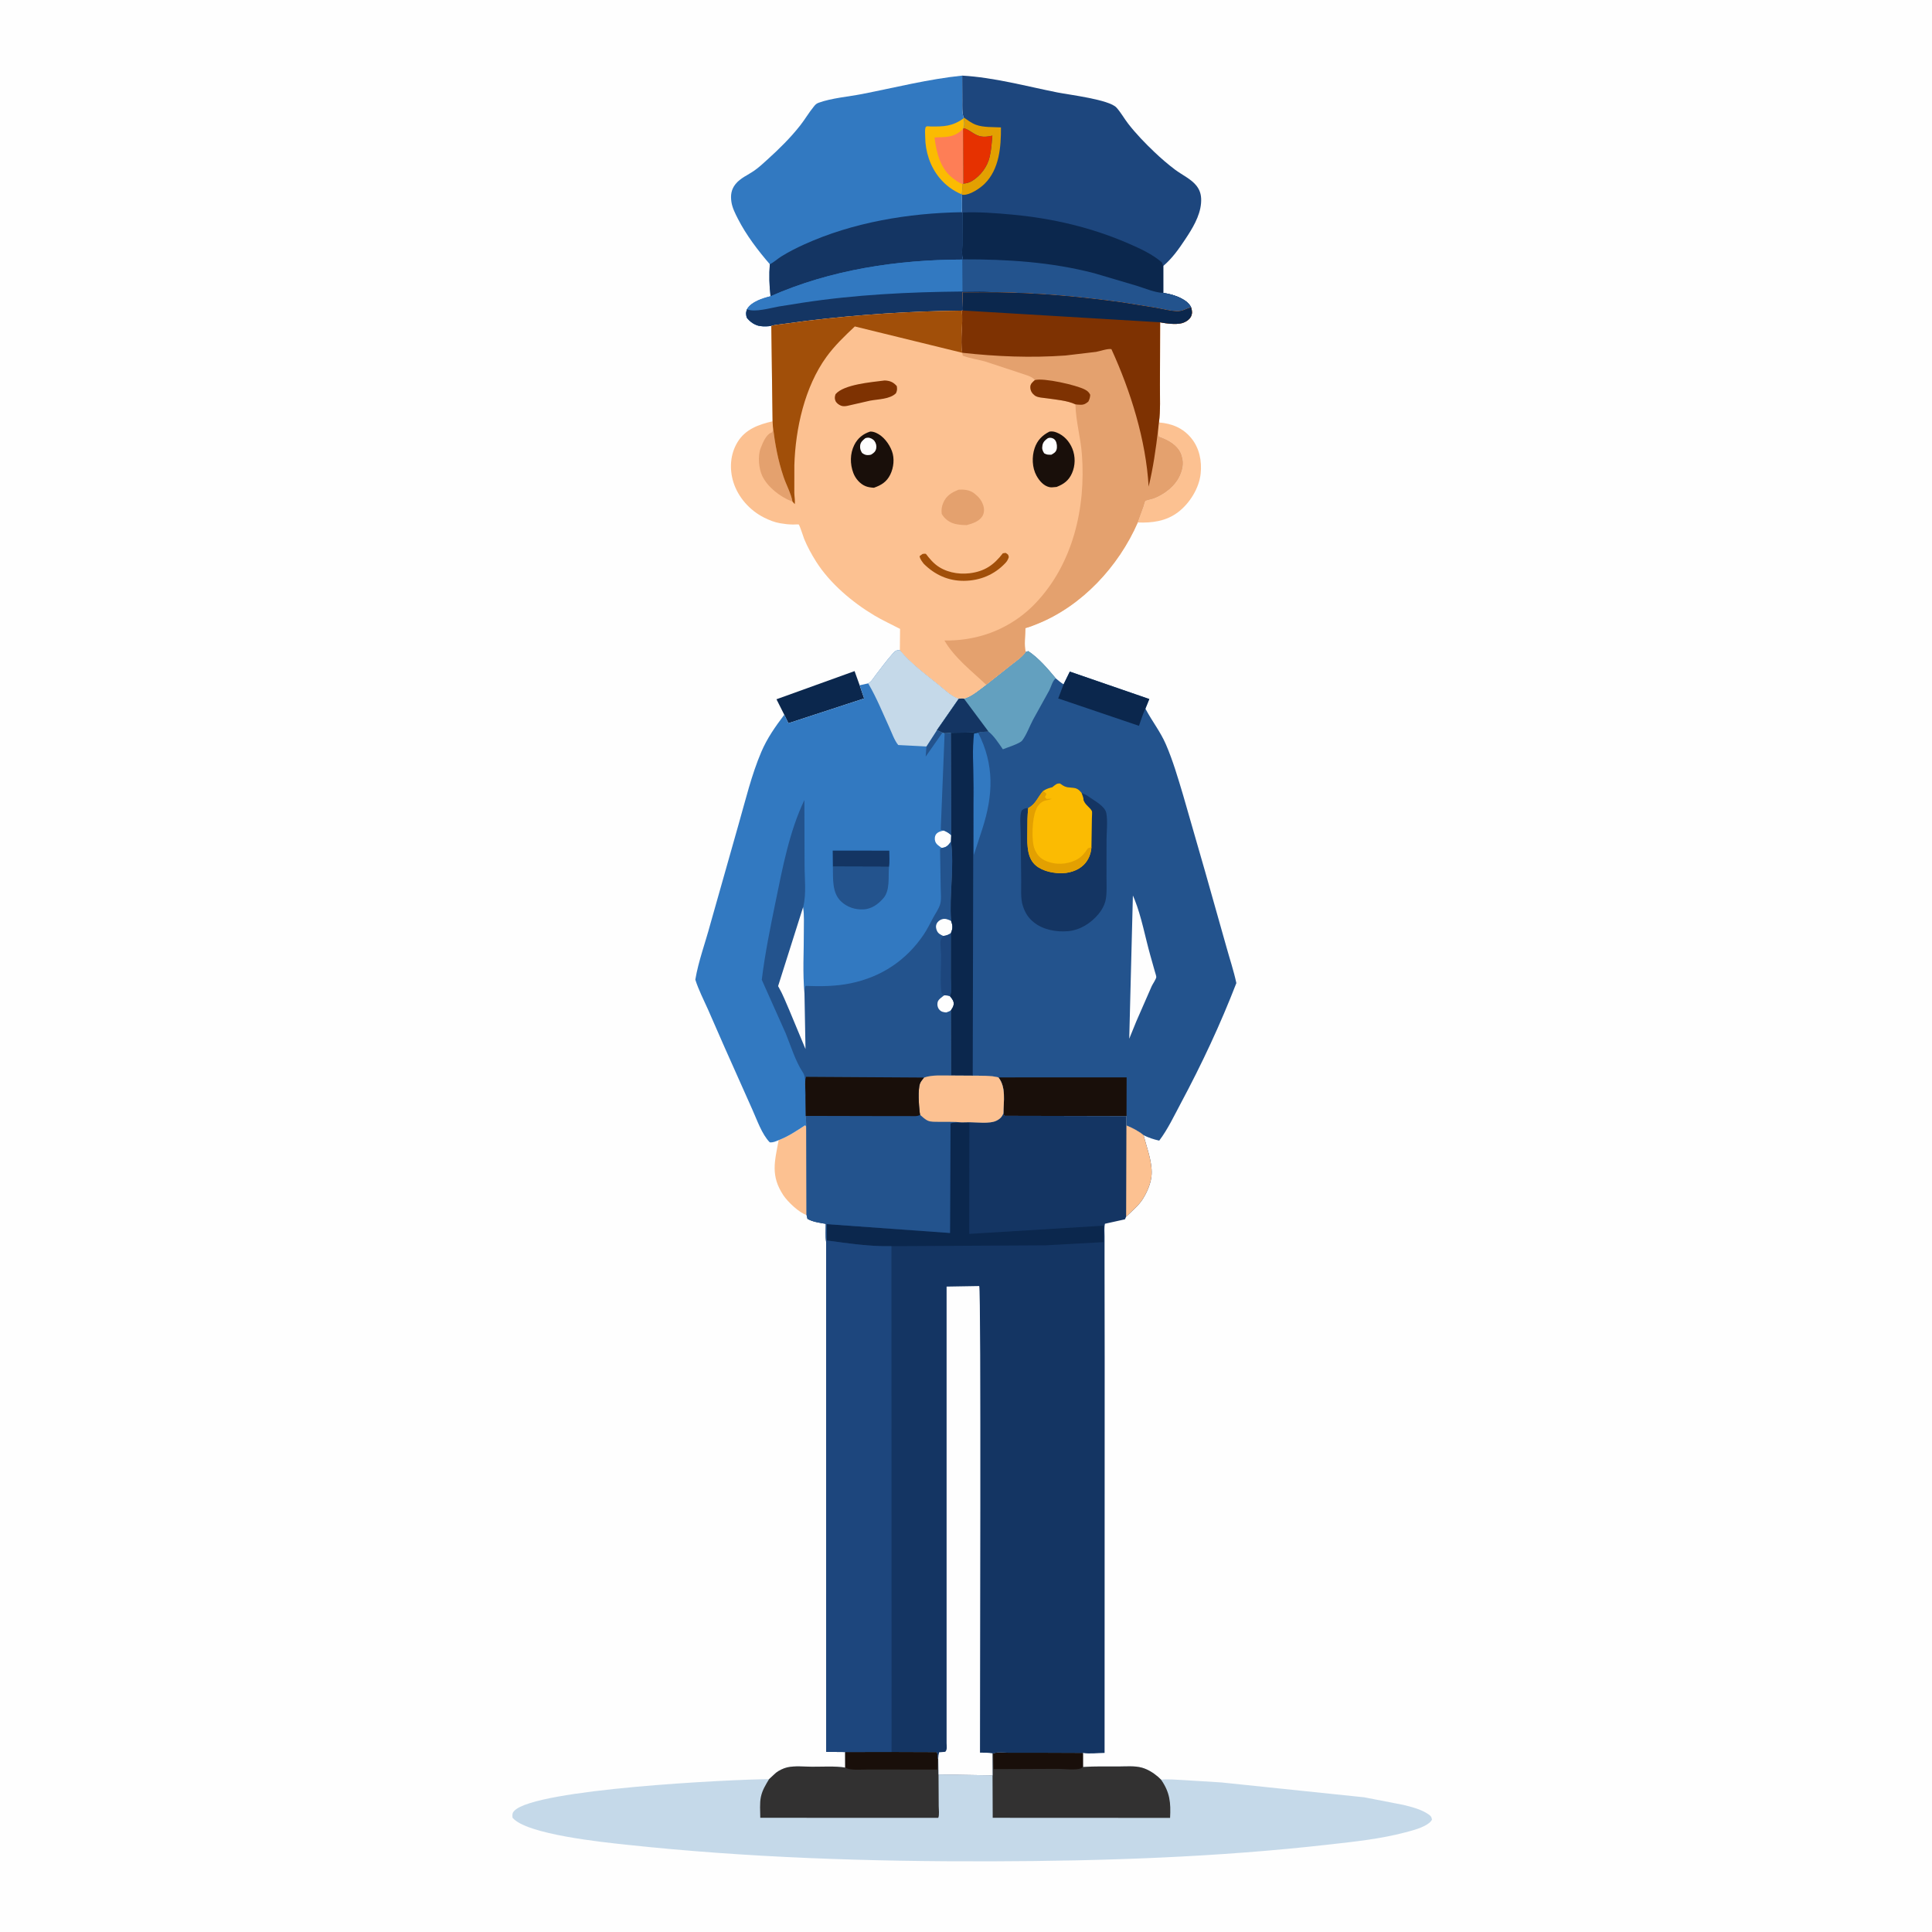 <svg version="1.1" xmlns="http://www.w3.org/2000/svg" style="display: block;" viewBox="0 0 2048 2048" width="1024" height="1024">
<path transform="translate(0,0)" fill="rgb(254,254,254)" d="M -0 -0 L 2048 0 L 2048 2048 L -0 2048 L -0 -0 z"/>
<path transform="translate(0,0)" fill="rgb(252,193,145)" d="M 825.443 1208.57 C 835.637 1204.73 844.408 1198.74 853.5 1192.84 L 854.764 1194.69 L 854.978 1287.88 C 847.229 1285.76 834.823 1273.72 830.439 1267.11 C 816.717 1246.42 821.102 1231.37 825.443 1208.57 z"/>
<path transform="translate(0,0)" fill="rgb(11,39,77)" d="M 831.367 757.659 L 823.084 741.244 L 905.885 711.394 L 911.284 726.421 L 916.037 740.393 L 835.743 766.637 L 831.367 757.659 z"/>
<path transform="translate(0,0)" fill="rgb(252,193,145)" d="M 1227.65 455.501 L 1228.51 447.822 C 1242.29 448.97 1253.9 453.569 1262.83 464.5 C 1271.46 475.068 1274.13 488.726 1272.75 502 C 1271.15 517.481 1261.13 533.537 1248.88 542.868 C 1236.23 552.493 1221.45 554.458 1206.07 553.847 L 1212.28 536.818 C 1212.59 535.871 1213.67 531.641 1214.18 531.119 C 1214.78 530.493 1221.2 529.144 1222.5 528.669 C 1232.37 525.057 1242.29 518.026 1248.08 509.181 C 1252.05 503.106 1255.27 493.881 1253.58 486.588 L 1253.31 485.5 C 1252.96 483.967 1252.65 482.455 1252.02 481 C 1247.93 471.551 1238.91 466.625 1229.68 463.185 L 1228.5 462.754 C 1227.93 460.332 1227.83 457.976 1227.65 455.501 z"/>
<path transform="translate(0,0)" fill="rgb(29,70,125)" d="M 1019.96 80.154 C 1053.93 82.095 1087.69 91.385 1121 98.016 C 1133.59 100.522 1175.79 105.539 1183.5 114.042 C 1188.14 119.165 1191.66 125.626 1195.91 131.115 C 1204.25 141.866 1213.89 151.813 1223.74 161.193 C 1230.65 167.769 1238.04 174.153 1245.66 179.885 C 1252.89 185.317 1262.69 189.75 1268.31 196.89 C 1272.76 202.551 1273.73 208.486 1273.15 215.5 C 1272 229.321 1263.82 242.532 1256.32 253.789 C 1249.27 264.369 1242.79 273.626 1233.12 281.943 L 1233.13 310.546 C 1242.12 311.702 1255.25 315.721 1260.94 323.076 C 1261.65 323.989 1262.33 325.063 1262.75 326.13 L 1261.61 326.141 C 1255.85 327.734 1253.74 330.169 1247 329.864 C 1240.21 329.558 1233.22 327.697 1226.54 326.479 L 1189.13 320.467 C 1144.88 314.394 1100.92 310.432 1056.23 309.856 C 1044.7 308.239 1031.86 309.09 1020.17 309.022 L 1020.04 275.142 L 1020.75 274.918 C 1019.26 270.66 1020.04 264.748 1020.03 260.166 L 1020.09 225.277 L 1019.33 224.952 C 1020.31 219.28 1019.35 212.31 1019.85 206.354 L 1019.19 205.947 C 1020.42 202.678 1019.88 198.449 1019.88 194.959 L 1020.88 194.624 L 1020.78 136.734 L 1021.21 135.775 L 1021.37 135.089 C 1022.57 131.749 1021.88 128.969 1021.42 125.513 L 1021.43 124.413 C 1019.63 119.039 1020.09 112.85 1020.05 107.238 L 1019.96 80.154 z"/>
<path transform="translate(0,0)" fill="rgb(227,160,1)" d="M 1021.43 124.413 C 1025.56 127.256 1029.86 130.546 1034.59 132.295 C 1042.36 135.171 1052.79 134.622 1061.05 135.049 C 1061.17 155.783 1059.35 179.298 1043.78 194.781 C 1038.97 199.56 1028.33 206.772 1021.25 206.532 L 1019.85 206.354 L 1019.19 205.947 C 1020.42 202.678 1019.88 198.449 1019.88 194.959 L 1020.88 194.624 C 1024.2 194.482 1027.56 193.569 1030.4 191.831 C 1039.42 186.316 1046.64 176.771 1049.03 166.449 L 1049.34 165.047 C 1050.89 158.097 1051.29 150.904 1051.94 143.822 C 1046.56 144.944 1041.63 145.691 1036.37 143.605 C 1031.05 141.495 1026.84 137.078 1021.21 135.775 L 1021.37 135.089 C 1022.57 131.749 1021.88 128.969 1021.42 125.513 L 1021.43 124.413 z"/>
<path transform="translate(0,0)" fill="rgb(230,49,0)" d="M 1021.21 135.775 C 1026.84 137.078 1031.05 141.495 1036.37 143.605 C 1041.63 145.691 1046.56 144.944 1051.94 143.822 C 1051.29 150.904 1050.89 158.097 1049.34 165.047 L 1049.03 166.449 C 1046.64 176.771 1039.42 186.316 1030.4 191.831 C 1027.56 193.569 1024.2 194.482 1020.88 194.624 L 1020.78 136.734 L 1021.21 135.775 z"/>
<path transform="translate(0,0)" fill="rgb(11,39,77)" d="M 1020.09 225.277 C 1037.69 224.487 1055.97 225.919 1073.5 227.55 C 1115.8 231.486 1157.22 241.175 1196.28 258.14 C 1208.33 263.372 1221.82 269.509 1231.74 278.264 L 1233.12 281.943 L 1233.13 310.546 C 1242.12 311.702 1255.25 315.721 1260.94 323.076 C 1261.65 323.989 1262.33 325.063 1262.75 326.13 L 1261.61 326.141 C 1255.85 327.734 1253.74 330.169 1247 329.864 C 1240.21 329.558 1233.22 327.697 1226.54 326.479 L 1189.13 320.467 C 1144.88 314.394 1100.92 310.432 1056.23 309.856 C 1044.7 308.239 1031.86 309.09 1020.17 309.022 L 1020.04 275.142 L 1020.75 274.918 C 1019.26 270.66 1020.04 264.748 1020.03 260.166 L 1020.09 225.277 z"/>
<path transform="translate(0,0)" fill="rgb(35,83,141)" d="M 1020.75 274.918 C 1067.99 274.812 1114.1 277.709 1160.03 289.643 L 1205.28 303.027 C 1213.92 305.731 1224.03 310.09 1233.13 310.546 C 1242.12 311.702 1255.25 315.721 1260.94 323.076 C 1261.65 323.989 1262.33 325.063 1262.75 326.13 L 1261.61 326.141 C 1255.85 327.734 1253.74 330.169 1247 329.864 C 1240.21 329.558 1233.22 327.697 1226.54 326.479 L 1189.13 320.467 C 1144.88 314.394 1100.92 310.432 1056.23 309.856 C 1044.7 308.239 1031.86 309.09 1020.17 309.022 L 1020.04 275.142 L 1020.75 274.918 z"/>
<path transform="translate(0,0)" fill="rgb(50,121,193)" d="M 816.034 280.072 C 803.478 265.576 790.94 249.077 782.242 231.991 C 779.386 226.382 776.245 220.291 775.323 214 C 774.285 206.914 775.122 200.861 779.661 195.182 C 784.851 188.689 792.853 185.542 799.531 180.894 C 804.628 177.346 809.281 172.963 813.877 168.79 C 826.255 157.551 837.957 146.063 848.312 132.881 C 853.292 126.54 857.392 119.437 862.46 113.243 C 864.288 111.008 865.056 109.913 867.839 108.904 C 881.604 103.919 899.594 102.469 914.056 99.63 C 949.056 92.758 984.497 83.778 1019.96 80.154 L 1020.05 107.238 C 1020.09 112.85 1019.63 119.039 1021.43 124.413 L 1021.42 125.513 C 1021.88 128.969 1022.57 131.749 1021.37 135.089 L 1021.21 135.775 L 1020.78 136.734 L 1020.88 194.624 L 1019.88 194.959 C 1019.88 198.449 1020.42 202.678 1019.19 205.947 L 1019.85 206.354 C 1019.35 212.31 1020.31 219.28 1019.33 224.952 L 1020.09 225.277 L 1020.03 260.166 C 1020.04 264.748 1019.26 270.66 1020.75 274.918 L 1020.04 275.142 L 1020.17 309.022 C 1031.86 309.09 1044.7 308.239 1056.23 309.856 L 1020.42 309.95 L 1020.78 329.162 L 1019.59 329.28 C 964.734 329.872 910.466 333.462 856 339.987 L 829.379 343.522 C 825.693 344.085 821.144 344.334 817.618 345.471 C 813.812 346.005 809.819 346.155 806 345.656 C 800.259 344.906 794.866 341.134 791.5 336.562 C 790.755 332.612 790.454 331.754 791.87 327.84 L 791.998 327.524 C 796.415 319.791 808.721 316.036 816.816 314.041 C 815.455 303.134 815.175 291.028 816.034 280.072 z"/>
<path transform="translate(0,0)" fill="rgb(251,187,2)" d="M 1021.42 125.513 C 1021.88 128.969 1022.57 131.749 1021.37 135.089 L 1021.21 135.775 L 1020.78 136.734 L 1020.88 194.624 L 1019.88 194.959 C 1019.88 198.449 1020.42 202.678 1019.19 205.947 C 1010.08 202.003 1002.42 196.411 996.064 188.75 C 986.019 176.635 980.841 160.83 980.746 145.111 C 980.729 142.34 980.288 138.13 980.973 135.491 C 981.598 133.079 984.151 134.036 986.287 134.059 C 1000.57 134.217 1009.33 134.031 1021.42 125.513 z"/>
<path transform="translate(0,0)" fill="rgb(254,126,86)" d="M 1019.88 194.959 C 1016.15 193.599 1012.64 190.925 1009.53 188.5 C 996.63 178.476 992.493 161.033 990.636 145.719 C 1002.4 145.15 1010.58 146.125 1019.67 137.767 L 1020.78 136.734 L 1020.88 194.624 L 1019.88 194.959 z"/>
<path transform="translate(0,0)" fill="rgb(20,53,99)" d="M 1019.33 224.952 L 1020.09 225.277 L 1020.03 260.166 C 1020.04 264.748 1019.26 270.66 1020.75 274.918 L 1020.04 275.142 C 950.857 275.311 880.359 285.962 816.816 314.041 C 815.455 303.134 815.175 291.028 816.034 280.072 C 819.885 278.415 824.322 274.279 828.063 271.938 C 835.785 267.107 844.146 262.901 852.431 259.133 C 903.955 235.708 963.051 225.848 1019.33 224.952 z"/>
<path transform="translate(0,0)" fill="rgb(50,121,193)" d="M 816.816 314.041 C 880.359 285.962 950.857 275.311 1020.04 275.142 L 1020.17 309.022 C 1031.86 309.09 1044.7 308.239 1056.23 309.856 L 1020.42 309.95 L 1020.78 329.162 L 1019.59 329.28 C 964.734 329.872 910.466 333.462 856 339.987 L 829.379 343.522 C 825.693 344.085 821.144 344.334 817.618 345.471 C 813.812 346.005 809.819 346.155 806 345.656 C 800.259 344.906 794.866 341.134 791.5 336.562 C 790.755 332.612 790.454 331.754 791.87 327.84 L 791.998 327.524 C 796.415 319.791 808.721 316.036 816.816 314.041 z"/>
<path transform="translate(0,0)" fill="rgb(20,53,99)" d="M 1020.17 309.022 C 1031.86 309.09 1044.7 308.239 1056.23 309.856 L 1020.42 309.95 L 1020.78 329.162 L 1019.59 329.28 C 964.734 329.872 910.466 333.462 856 339.987 L 829.379 343.522 C 825.693 344.085 821.144 344.334 817.618 345.471 C 813.812 346.005 809.819 346.155 806 345.656 C 800.259 344.906 794.866 341.134 791.5 336.562 C 790.755 332.612 790.454 331.754 791.87 327.84 C 799.987 331.397 816.768 326.444 825.536 324.905 L 850.318 320.967 C 906.719 312.31 963.167 309.541 1020.17 309.022 z"/>
<path transform="translate(0,0)" fill="rgb(197,217,233)" d="M 945.108 1857.18 L 992.819 1857.35 C 994.268 1859.69 993.861 1861.32 993.884 1864 L 994.551 1864 L 994.874 1880.99 L 1052.13 1881.96 L 1052.01 1858.59 L 1052.88 1858.84 C 1056.75 1856.93 1064.4 1857.99 1068.73 1857.99 L 1108.64 1858.02 L 1147.96 1858.17 L 1147.98 1873.06 C 1160.5 1872.26 1173.23 1872.56 1185.79 1872.54 C 1193.68 1872.52 1202.74 1871.67 1210.38 1873.77 C 1216.72 1875.51 1222.64 1879.28 1227.6 1883.5 L 1230.76 1886.51 C 1238.5 1885.77 1246.49 1886.56 1254.24 1886.95 L 1294.62 1889.45 L 1446.12 1905.22 L 1487.16 1913.17 C 1495.91 1915.25 1506.55 1917.93 1514 1923.09 C 1516.73 1924.98 1517.44 1925.73 1517.96 1929 C 1517.15 1930.22 1516.35 1931.3 1515.21 1932.23 C 1508.8 1937.45 1497.96 1940.19 1490.01 1942.31 C 1463.46 1949.37 1436.22 1952.17 1409 1955.26 C 1290.53 1968.73 1170.17 1972.76 1051 1973.08 C 921.853 1973.43 792.399 1969.28 663.922 1955.47 C 640.35 1952.94 557.639 1944.62 543.279 1926.79 C 543.051 1923.52 542.893 1921.82 545.356 1919.35 C 568.247 1896.44 773.235 1886.33 815.244 1885.95 L 822.5 1879.24 C 825.765 1876.69 830.479 1874.41 834.514 1873.48 C 842.534 1871.64 852.51 1872.76 860.771 1872.8 C 872.161 1872.87 884.774 1871.94 895.998 1873.69 L 895.942 1857.23 L 945.108 1857.18 z"/>
<path transform="translate(0,0)" fill="rgb(50,49,49)" d="M 1108.64 1858.02 L 1147.96 1858.17 L 1147.98 1873.06 C 1160.5 1872.26 1173.23 1872.56 1185.79 1872.54 C 1193.68 1872.52 1202.74 1871.67 1210.38 1873.77 C 1216.72 1875.51 1222.64 1879.28 1227.6 1883.5 L 1230.76 1886.51 C 1240.15 1899.93 1241.21 1910.91 1240.33 1927.03 L 1052.31 1926.94 L 1052.13 1881.96 L 1052.01 1858.59 L 1052.88 1858.84 C 1056.75 1856.93 1064.4 1857.99 1068.73 1857.99 L 1108.64 1858.02 z"/>
<path transform="translate(0,0)" fill="rgb(25,15,10)" d="M 1108.64 1858.02 L 1147.96 1858.17 L 1147.98 1873.06 C 1147.33 1873.54 1146.79 1874.21 1146.04 1874.5 C 1140.24 1876.75 1127.81 1875.06 1121.1 1875.07 L 1053.28 1875.35 L 1052.88 1858.84 C 1056.75 1856.93 1064.4 1857.99 1068.73 1857.99 L 1108.64 1858.02 z"/>
<path transform="translate(0,0)" fill="rgb(50,49,49)" d="M 945.108 1857.18 L 992.819 1857.35 C 994.268 1859.69 993.861 1861.32 993.884 1864 L 994.551 1864 L 994.874 1880.99 L 995.073 1914.56 C 995.089 1917.72 995.928 1924.32 994.569 1927 L 805.936 1926.93 C 805.904 1919.84 805.123 1911.47 806.632 1904.56 C 808.197 1897.38 811.609 1892.11 815.244 1885.95 L 822.5 1879.24 C 825.765 1876.69 830.479 1874.41 834.514 1873.48 C 842.534 1871.64 852.51 1872.76 860.771 1872.8 C 872.161 1872.87 884.774 1871.94 895.998 1873.69 L 895.942 1857.23 L 945.108 1857.18 z"/>
<path transform="translate(0,0)" fill="rgb(25,15,10)" d="M 945.108 1857.18 L 992.819 1857.35 C 994.268 1859.69 993.861 1861.32 993.884 1864 L 993.503 1875.83 L 920.441 1875.73 C 914.757 1875.69 900.257 1877.03 895.998 1873.69 L 895.942 1857.23 L 945.108 1857.18 z"/>
<path transform="translate(0,0)" fill="rgb(50,121,193)" d="M 920.271 724.402 C 923.527 722.99 926.211 718.228 928.392 715.418 C 933.991 708.207 939.449 700.633 945.5 693.801 C 948.553 690.355 949.213 689.273 953.884 689.071 C 965.168 702.896 981.537 714.953 995.447 726.194 C 1001.67 731.227 1008.62 738.225 1016.38 740.65 L 993.205 773.966 L 999.028 776.604 L 1001.34 777.225 L 1007.98 776.849 L 1008.34 885.394 L 1008.11 892.077 C 1011.79 919.556 1006.11 948.49 1008.2 976.169 C 1010.05 981.193 1010.11 984.324 1007.96 989.275 L 1007.93 1037 C 1007.94 1042.16 1009.13 1051.37 1007.06 1055.99 C 1009.31 1058.76 1011.62 1061.43 1010.87 1065.3 C 1010.46 1067.43 1009.19 1069.26 1008.02 1071.05 L 1008.19 1140.11 C 999.074 1140.14 988.182 1139.24 979.536 1142.26 L 854.33 1141.48 C 852.579 1147.75 854.284 1156.43 853.855 1163.08 L 854.104 1182.9 C 854.351 1186.72 854.984 1190.89 854.764 1194.69 L 853.5 1192.84 C 844.408 1198.74 835.637 1204.73 825.443 1208.57 C 822.148 1209.97 819.633 1211.23 816 1210.94 C 807.503 1202.33 802.433 1186.96 797.354 1175.83 L 767.665 1109.24 L 750.624 1070.33 C 745.922 1059.8 740.586 1049.5 737.069 1038.49 C 740.296 1019 747.851 998.799 752.957 979.648 L 782.904 873.916 C 790.197 848.495 796.663 821.248 807.068 796.947 C 813.336 782.308 821.869 770.273 831.367 757.659 L 835.743 766.637 L 916.037 740.393 L 911.284 726.421 L 920.271 724.402 z"/>
<path transform="translate(0,0)" fill="rgb(35,83,141)" d="M 993.205 773.966 L 999.028 776.604 L 981.249 802.066 L 982.04 791.289 L 993.205 773.966 z"/>
<path transform="translate(0,0)" fill="rgb(254,254,254)" d="M 1000.58 880.422 C 1003.73 881.804 1005.86 882.988 1008.34 885.394 L 1008.11 892.077 C 1005.58 895.498 1003.87 897.985 999.404 898.665 L 998.159 898.773 L 997.35 898.164 C 994.79 896.332 992.42 894.954 991.351 891.788 C 990.532 889.362 990.853 886.073 992.5 884.087 C 994.514 881.66 997.672 881.034 1000.58 880.422 z"/>
<path transform="translate(0,0)" fill="rgb(20,53,99)" d="M 882.884 918.806 L 882.705 901.675 L 942.689 901.702 C 942.639 907.172 943.259 913.638 942.369 918.975 L 882.884 918.806 z"/>
<path transform="translate(0,0)" fill="rgb(35,83,141)" d="M 1001.34 777.225 L 1007.98 776.849 L 1008.34 885.394 C 1005.86 882.988 1003.73 881.804 1000.58 880.422 C 999.45 880.268 998.312 879.828 997.216 879.5 L 1001.34 777.225 z"/>
<path transform="translate(0,0)" fill="rgb(35,83,141)" d="M 882.884 918.806 L 942.369 918.975 C 941.382 929.612 943.826 943.679 936.289 952.294 C 930.849 958.511 923.862 963.613 915.341 964.003 C 906.501 964.408 898.207 961.752 891.655 955.641 C 881.72 946.375 883.216 931.274 882.884 918.806 z"/>
<path transform="translate(0,0)" fill="rgb(197,217,233)" d="M 920.271 724.402 C 923.527 722.99 926.211 718.228 928.392 715.418 C 933.991 708.207 939.449 700.633 945.5 693.801 C 948.553 690.355 949.213 689.273 953.884 689.071 C 965.168 702.896 981.537 714.953 995.447 726.194 C 1001.67 731.227 1008.62 738.225 1016.38 740.65 L 993.205 773.966 L 982.04 791.289 L 952.169 789.757 C 948.15 784.984 945.182 776.422 942.522 770.618 C 935.707 755.746 929.225 739.657 920.955 725.55 L 920.271 724.402 z"/>
<path transform="translate(0,0)" fill="rgb(35,83,141)" d="M 853.855 1163.08 C 852.345 1155.46 855.451 1143.4 851.128 1136.89 C 843.156 1124.88 838.334 1108.77 832.856 1095.34 L 807.511 1038.61 C 810.917 1010.78 816.575 983.069 822.207 955.607 C 829.548 919.814 836.838 881.218 852.68 848.068 L 852.876 916.959 C 852.861 930.515 854.842 947.509 851.616 960.557 L 851.33 961.603 C 852.636 970.119 852.1 979.079 852.113 987.694 C 852.146 1009.28 850.807 1031.84 852.78 1053.3 C 852.892 1050.59 852.617 1047.48 854 1045.07 C 870.086 1045.72 885.92 1045.59 901.736 1042.34 C 934.242 1035.66 960.905 1017.95 979.373 990.365 C 983.121 984.767 985.881 978.905 989.077 973 C 991.605 968.328 995.006 963.698 996.564 958.595 C 998.088 953.6 997.182 946.429 997.168 941.108 L 996.505 900.212 L 998.159 898.773 L 999.404 898.665 C 1003.87 897.985 1005.58 895.498 1008.11 892.077 C 1011.79 919.556 1006.11 948.49 1008.2 976.169 C 1010.05 981.193 1010.11 984.324 1007.96 989.275 L 1007.93 1037 C 1007.94 1042.16 1009.13 1051.37 1007.06 1055.99 C 1009.31 1058.76 1011.62 1061.43 1010.87 1065.3 C 1010.46 1067.43 1009.19 1069.26 1008.02 1071.05 L 1008.19 1140.11 C 999.074 1140.14 988.182 1139.24 979.536 1142.26 L 854.33 1141.48 C 852.579 1147.75 854.284 1156.43 853.855 1163.08 z"/>
<path transform="translate(0,0)" fill="rgb(254,254,254)" d="M 1000.96 1055.06 C 1003.27 1055.14 1004.87 1055.12 1007.06 1055.99 C 1009.31 1058.76 1011.62 1061.43 1010.87 1065.3 C 1010.46 1067.43 1009.19 1069.26 1008.02 1071.05 C 1006.33 1072.12 1004.88 1072.62 1003 1073.27 C 999.851 1072.9 997.616 1072.62 995.5 1069.99 C 993.785 1067.86 993.344 1065.13 993.893 1062.5 C 994.547 1059.36 998.57 1056.92 1000.96 1055.06 z"/>
<path transform="translate(0,0)" fill="rgb(254,254,254)" d="M 999.897 992.127 C 997.174 990.901 994.616 989.702 993.286 986.829 C 992.081 984.226 991.737 981.679 992.973 979 C 993.944 976.894 996.2 975.216 998.352 974.5 C 1002.07 973.264 1004.8 974.69 1008.2 976.169 C 1010.05 981.193 1010.11 984.324 1007.96 989.275 C 1005.1 990.945 1003.23 991.923 999.897 992.127 z"/>
<path transform="translate(0,0)" fill="rgb(29,70,125)" d="M 1007.96 989.275 L 1007.93 1037 C 1007.94 1042.16 1009.13 1051.37 1007.06 1055.99 C 1004.87 1055.12 1003.27 1055.14 1000.96 1055.06 C 999.581 1054.35 999.04 1053.65 998.03 1052.5 C 996.293 1039.69 997.791 1025.27 997.602 1012.27 C 997.544 1008.26 996.227 999.578 997.341 996 C 997.686 994.891 999.215 993.162 999.897 992.127 C 1003.23 991.923 1005.1 990.945 1007.96 989.275 z"/>
<path transform="translate(0,0)" fill="rgb(254,254,254)" d="M 851.33 961.603 C 852.636 970.119 852.1 979.079 852.113 987.694 C 852.146 1009.28 850.807 1031.84 852.78 1053.3 L 853.864 1112.02 L 836.769 1071 C 833.149 1062.78 829.974 1054.34 825.504 1046.53 L 824.813 1045.35 L 851.33 961.603 z"/>
<path transform="translate(0,0)" fill="rgb(35,83,141)" d="M 1087.25 691.11 L 1090 690.238 C 1101.09 697.587 1110.69 708.907 1119.16 719.105 C 1121.84 721.303 1124.48 723.626 1127.43 725.446 L 1134.05 711.933 L 1218.3 741.002 L 1214.18 751.162 L 1214.64 752.054 C 1221.43 764.781 1230.04 775.552 1235.87 789 C 1243.31 806.16 1248.67 824.602 1254.04 842.5 L 1277.64 924.5 L 1300.08 1003.93 C 1303.59 1016.6 1307.86 1029.25 1310.59 1042.11 C 1293.56 1086.1 1273.95 1127.94 1251.69 1169.54 C 1244.72 1182.58 1237.74 1197.4 1228.83 1209.11 C 1222.86 1207.82 1217.72 1206.02 1212.21 1203.38 C 1207.44 1199.21 1199.92 1195.4 1194.04 1193.05 L 1194.15 1183.1 L 1064.54 1182.81 L 1063.67 1179.97 C 1063.85 1167.34 1066.61 1152.5 1058.39 1142.11 C 1049.73 1139.86 1040.03 1140.44 1031.12 1140.25 L 1008.19 1140.11 L 1008.02 1071.05 C 1009.19 1069.26 1010.46 1067.43 1010.87 1065.3 C 1011.62 1061.43 1009.31 1058.76 1007.06 1055.99 C 1009.13 1051.37 1007.94 1042.16 1007.93 1037 L 1007.96 989.275 C 1010.11 984.324 1010.05 981.193 1008.2 976.169 C 1006.11 948.49 1011.79 919.556 1008.11 892.077 L 1008.34 885.394 L 1007.98 776.849 L 1001.34 777.225 L 999.028 776.604 L 993.205 773.966 L 1016.38 740.65 C 1018.5 740.401 1019.78 740.122 1021.86 740.594 C 1029.71 738.851 1039.02 730.645 1045.46 725.893 L 1071.76 705.054 C 1076.94 700.894 1083.57 696.676 1087.25 691.11 z"/>
<path transform="translate(0,0)" fill="rgb(50,121,193)" d="M 1031.85 828.967 C 1031.9 812.252 1030.45 794.014 1032.47 777.5 L 1036.83 776.669 C 1054.27 810.698 1052.8 842.945 1041.4 878.371 L 1032.29 906.336 L 1032.04 853.48 C 1032.06 845.48 1032.73 836.905 1031.85 828.967 z"/>
<path transform="translate(0,0)" fill="rgb(254,254,254)" d="M 1200.91 949.267 L 1202.78 953.658 C 1210.18 972.35 1213.87 993.137 1219.31 1012.48 L 1224.27 1030.08 C 1224.57 1031.22 1225.86 1034.84 1225.7 1035.87 C 1225.36 1038.16 1221.96 1042.99 1220.88 1045.32 L 1204.51 1082.75 L 1197.04 1101.09 L 1200.91 949.267 z"/>
<path transform="translate(0,0)" fill="rgb(11,39,77)" d="M 1127.43 725.446 L 1134.05 711.933 L 1218.3 741.002 L 1214.18 751.162 C 1211.38 757.092 1209.5 763.222 1207.37 769.408 L 1122.8 740.72 L 1121.73 740.488 L 1127.43 725.446 z"/>
<path transform="translate(0,0)" fill="rgb(25,15,10)" d="M 1058.39 1142.11 L 1194.27 1142.05 L 1194.15 1183.1 L 1064.54 1182.81 L 1063.67 1179.97 C 1063.85 1167.34 1066.61 1152.5 1058.39 1142.11 z"/>
<path transform="translate(0,0)" fill="rgb(99,160,191)" d="M 1087.25 691.11 L 1090 690.238 C 1101.09 697.587 1110.69 708.907 1119.16 719.105 C 1115.72 721.435 1114.21 728.159 1112.23 731.922 L 1095.13 762.797 C 1091.55 769.536 1088.11 779.102 1083.53 785.034 C 1081.02 788.276 1067.38 792.508 1063.08 794.269 C 1058.73 787.972 1053.82 780.303 1047.85 775.475 L 1038.75 776.01 C 1035.42 775.887 1032.78 776.012 1029.5 776.488 L 1007.98 776.849 L 1001.34 777.225 L 999.028 776.604 L 993.205 773.966 L 1016.38 740.65 C 1018.5 740.401 1019.78 740.122 1021.86 740.594 C 1029.71 738.851 1039.02 730.645 1045.46 725.893 L 1071.76 705.054 C 1076.94 700.894 1083.57 696.676 1087.25 691.11 z"/>
<path transform="translate(0,0)" fill="rgb(20,53,99)" d="M 1016.38 740.65 C 1018.5 740.401 1019.78 740.122 1021.86 740.594 L 1047.85 775.475 L 1038.75 776.01 C 1035.42 775.887 1032.78 776.012 1029.5 776.488 L 1007.98 776.849 L 1001.34 777.225 L 999.028 776.604 L 993.205 773.966 L 1016.38 740.65 z"/>
<path transform="translate(0,0)" fill="rgb(11,39,77)" d="M 1007.98 776.849 L 1029.5 776.488 C 1032.78 776.012 1035.42 775.887 1038.75 776.01 L 1036.83 776.669 L 1032.47 777.5 C 1030.45 794.014 1031.9 812.252 1031.85 828.967 L 1031.12 1140.25 L 1008.19 1140.11 L 1008.02 1071.05 C 1009.19 1069.26 1010.46 1067.43 1010.87 1065.3 C 1011.62 1061.43 1009.31 1058.76 1007.06 1055.99 C 1009.13 1051.37 1007.94 1042.16 1007.93 1037 L 1007.96 989.275 C 1010.11 984.324 1010.05 981.193 1008.2 976.169 C 1006.11 948.49 1011.79 919.556 1008.11 892.077 L 1008.34 885.394 L 1007.98 776.849 z"/>
<path transform="translate(0,0)" fill="rgb(20,53,99)" d="M 1115.44 834.486 C 1118.4 832.187 1119.85 830.192 1123.71 830.5 L 1124.69 831.228 C 1128.04 833.639 1129.95 834.48 1134 834.79 C 1139.27 835.193 1141.93 835.155 1145.57 839.4 L 1146.55 840.581 C 1149.52 841.704 1151.73 842.762 1154.32 844.66 C 1160.1 848.901 1171.31 854.412 1172.73 861.901 C 1174.37 870.565 1172.97 881.949 1172.98 890.888 L 1172.94 930.015 C 1172.92 937.465 1173.52 945.845 1172.2 953.177 C 1171.17 958.936 1168.18 964.458 1164.45 968.938 C 1156.41 978.601 1145.05 985.919 1132.31 987.077 C 1119.75 988.22 1105.41 985.598 1095.51 977.396 C 1090.31 973.092 1087.1 968.306 1084.88 962 L 1084.39 960.683 C 1081.58 952.577 1082.67 941.059 1082.51 932.5 L 1081.94 881.827 C 1081.93 875.55 1080.5 864.34 1083.16 859.067 C 1085.71 856.916 1086.8 856.74 1089.98 856.499 C 1097.92 852.616 1100.15 844.504 1105.96 838.28 C 1109.17 836.248 1111.75 835.341 1115.44 834.486 z"/>
<path transform="translate(0,0)" fill="rgb(251,187,2)" d="M 1115.44 834.486 C 1118.4 832.187 1119.85 830.192 1123.71 830.5 L 1124.69 831.228 C 1128.04 833.639 1129.95 834.48 1134 834.79 C 1139.27 835.193 1141.93 835.155 1145.57 839.4 L 1146.55 840.581 C 1147.17 842.534 1148.83 846.019 1148.52 847.96 L 1148.86 848.828 C 1150.94 853.76 1155.22 855.647 1157.4 859.656 C 1157.93 860.616 1157.45 865.924 1157.46 867.261 L 1156.98 897.764 C 1156.62 904.706 1153.89 911.657 1148.94 916.622 C 1142.43 923.154 1132.45 925.95 1123.37 925.635 C 1113.82 925.304 1101.93 922.534 1095.5 914.897 C 1087.91 905.878 1089.01 891.233 1089.06 880.261 C 1089.1 872.317 1089.04 864.399 1089.98 856.499 C 1097.92 852.616 1100.15 844.504 1105.96 838.28 C 1109.17 836.248 1111.75 835.341 1115.44 834.486 z"/>
<path transform="translate(0,0)" fill="rgb(227,160,1)" d="M 1089.98 856.499 C 1097.92 852.616 1100.15 844.504 1105.96 838.28 L 1106.88 839.238 L 1109.32 841.5 L 1107.65 845 L 1109.5 846.94 L 1111.1 846.814 L 1115 846.747 C 1113.27 847.483 1111.82 847.93 1109.98 848.227 C 1105.02 849.029 1102.53 851.208 1099.7 855.195 C 1098.57 856.776 1099.28 855.886 1098.51 858 L 1098.07 858.838 C 1094.17 867.274 1093.15 891.343 1096.68 899.963 C 1099.31 906.378 1103.03 910.408 1109.5 912.994 C 1119.25 916.89 1130.56 916.407 1140.06 911.908 C 1146.13 909.029 1149.65 904.612 1153.28 899.195 L 1154.36 898.891 C 1155.98 898.402 1155.36 898.623 1156.98 897.764 C 1156.62 904.706 1153.89 911.657 1148.94 916.622 C 1142.43 923.154 1132.45 925.95 1123.37 925.635 C 1113.82 925.304 1101.93 922.534 1095.5 914.897 C 1087.91 905.878 1089.01 891.233 1089.06 880.261 C 1089.1 872.317 1089.04 864.399 1089.98 856.499 z"/>
<path transform="translate(0,0)" fill="rgb(252,193,145)" d="M 1056.23 309.856 C 1100.92 310.432 1144.88 314.394 1189.13 320.467 L 1226.54 326.479 C 1233.22 327.697 1240.21 329.558 1247 329.864 C 1253.74 330.169 1255.85 327.734 1261.61 326.141 L 1262.75 326.13 C 1263.67 329.493 1264.05 332.219 1262.49 335.5 C 1260.82 339.014 1256.4 341.646 1252.75 342.583 C 1246.18 344.268 1236.36 342.966 1229.78 341.652 L 1229.58 408.427 C 1229.52 421.317 1230.23 435.07 1228.51 447.822 L 1227.65 455.501 C 1227.83 457.976 1227.93 460.332 1228.5 462.754 L 1229.68 463.185 C 1238.91 466.625 1247.93 471.551 1252.02 481 C 1252.65 482.455 1252.96 483.967 1253.31 485.5 L 1253.58 486.588 C 1255.27 493.881 1252.05 503.106 1248.08 509.181 C 1242.29 518.026 1232.37 525.057 1222.5 528.669 C 1221.2 529.144 1214.78 530.493 1214.18 531.119 C 1213.67 531.641 1212.59 535.871 1212.28 536.818 L 1206.07 553.847 C 1185.75 600.417 1146.79 642.62 1098.97 661.586 C 1095.09 663.125 1091.05 664.805 1086.99 665.808 C 1086.92 673.329 1085.43 683.975 1087.25 691.11 C 1083.57 696.676 1076.94 700.894 1071.76 705.054 L 1045.46 725.893 C 1039.02 730.645 1029.71 738.851 1021.86 740.594 C 1019.78 740.122 1018.5 740.401 1016.38 740.65 C 1008.62 738.225 1001.67 731.227 995.447 726.194 C 981.537 714.953 965.168 702.896 953.884 689.071 L 954.102 666.652 C 944.927 661.855 935.707 657.681 926.768 652.348 C 903.563 638.505 879.757 618.42 865.211 595.457 C 860.408 587.876 855.971 579.791 852.532 571.5 C 851.788 569.705 847.689 556.68 846.638 555.922 C 846.455 555.789 841.441 556.022 840.816 556.021 C 836.224 556.01 831.555 555.436 827.031 554.683 C 821.08 553.693 815.167 551.286 809.796 548.583 C 794.788 541.03 782.291 527.025 777.349 510.877 C 773.08 496.929 774.062 481.584 781.67 468.907 C 790.022 454.989 804.047 450.037 818.959 446.594 L 817.618 345.471 C 821.144 344.334 825.693 344.085 829.379 343.522 L 856 339.987 C 910.466 333.462 964.734 329.872 1019.59 329.28 L 1020.78 329.162 L 1020.42 309.95 L 1056.23 309.856 z"/>
<path transform="translate(0,0)" fill="rgb(161,79,9)" d="M 1063.07 586.5 L 1066.01 586.08 C 1068.55 587.793 1068.79 587.547 1069.39 590.5 C 1068.51 593.183 1067.64 594.829 1065.69 596.908 C 1054.11 609.215 1038.86 615.529 1022 615.703 C 1005.32 615.874 991.032 609.383 979.261 597.681 C 977.32 595.059 975.307 592.821 974.8 589.5 L 978 587.192 C 979.167 587.181 980.441 586.67 981.5 587.16 C 981.741 587.272 983.574 589.803 983.906 590.214 C 986.3 593.173 988.792 595.927 991.734 598.354 C 1001.51 606.419 1015.37 609.167 1027.75 607.681 C 1043.67 605.77 1053.5 598.948 1063.07 586.5 z"/>
<path transform="translate(0,0)" fill="rgb(126,50,2)" d="M 937.106 403.4 L 937.902 403.328 C 943.361 403.532 947.133 405.153 950.652 409.302 C 951.075 412.506 951.134 413.813 949.751 416.878 C 943.265 423.248 931.116 423.076 922.388 424.702 L 898.382 430.184 C 896.182 430.655 893.656 430.895 891.5 430.04 C 889.133 429.102 886.405 427.146 885.5 424.626 C 884.583 422.072 884.902 420.337 885.712 417.842 C 894.52 407.432 923.77 405.15 937.106 403.4 z"/>
<path transform="translate(0,0)" fill="rgb(228,161,110)" d="M 819.296 452.226 C 821.613 471.063 824.564 487.612 830.654 505.672 C 833.445 513.948 838.575 523.254 840.078 531.714 L 839.28 531.448 C 827.047 526.718 813.421 516.188 807.892 504.209 C 804.286 496.397 803.142 483.457 806.278 475.221 L 806.768 474 C 808.579 469.311 812.049 461.18 816.831 458.972 L 817.886 458.574 C 819.654 457.011 819.189 454.387 819.296 452.226 z"/>
<path transform="translate(0,0)" fill="rgb(228,161,110)" d="M 1016.4 519.036 C 1021.84 518.732 1027.99 519.355 1032.46 522.786 L 1033.35 523.5 C 1037.66 526.882 1040.62 530.533 1042.33 535.828 C 1043.57 539.637 1043.41 544.182 1041.12 547.578 C 1037.48 552.977 1030.71 554.989 1024.8 556.609 C 1020.58 556.639 1016.18 556.29 1012.09 555.26 C 1006.33 553.812 1001.23 549.933 998.295 544.813 C 997.709 540.436 998.178 537.058 999.897 532.963 C 1003.07 525.401 1009.1 521.796 1016.4 519.036 z"/>
<path transform="translate(0,0)" fill="rgb(25,15,10)" d="M 1112.52 457.5 C 1115.49 457.124 1117.27 457.373 1120.09 458.482 C 1127.83 461.521 1133.57 467.859 1136.7 475.5 C 1140.1 483.834 1139.97 493.552 1136.28 501.787 C 1132.86 509.417 1127.6 513.239 1120.01 516.186 L 1118.61 516.3 C 1116.53 516.495 1114.4 516.828 1112.32 516.361 C 1106.19 514.982 1101.57 509.451 1098.7 504.199 C 1094.03 495.662 1093.66 484.159 1096.76 475 C 1099.56 466.752 1104.83 461.377 1112.52 457.5 z"/>
<path transform="translate(0,0)" fill="rgb(254,254,254)" d="M 1110.8 464.5 C 1111.5 464.299 1112.31 464.025 1113.04 464.025 C 1115.58 464.025 1117.81 465.229 1119.06 467.5 C 1120.38 469.91 1120.78 473.849 1120.01 476.5 C 1119.14 479.472 1116.99 480.573 1114.5 481.996 C 1111.07 482 1109.89 482.225 1106.85 480.5 C 1104.95 477.443 1104.36 475.685 1105.05 472 C 1105.73 468.433 1107.97 466.437 1110.8 464.5 z"/>
<path transform="translate(0,0)" fill="rgb(25,15,10)" d="M 922.346 457.5 C 924.686 457.388 926.602 457.926 928.728 458.857 C 936.399 462.216 942.593 470.456 945.472 478.165 C 948.421 486.065 947.362 495.683 943.709 503.133 C 939.972 510.756 934.147 514.368 926.37 517.044 C 923.466 516.847 920.456 516.511 917.723 515.443 C 911.708 513.093 906.808 507.322 904.559 501.369 C 900.957 491.837 900.985 480.838 905.582 471.679 C 909.189 464.491 914.791 459.95 922.346 457.5 z"/>
<path transform="translate(0,0)" fill="rgb(254,254,254)" d="M 917.29 464.5 C 918.238 464.231 918.991 463.963 920.012 463.95 C 922.536 463.917 925.465 465.447 926.977 467.5 C 928.633 469.748 929.379 472.737 928.786 475.5 C 928.09 478.745 926.179 480.23 923.5 481.87 C 922.478 482.178 922.503 482.211 921.264 482.352 C 918.098 482.712 916.335 481.974 913.829 480.157 C 912.262 477.549 911.554 475.81 911.759 472.707 C 912.023 468.727 914.443 466.815 917.29 464.5 z"/>
<path transform="translate(0,0)" fill="rgb(161,79,9)" d="M 817.618 345.471 C 821.144 344.334 825.693 344.085 829.379 343.522 L 856 339.987 C 910.466 333.462 964.734 329.872 1019.59 329.28 C 1021.13 343.829 1017.67 359.71 1020.04 373.948 L 906.152 346.051 C 895.361 356.206 884.711 366.354 875.989 378.416 C 852.946 410.286 843.207 454.383 842.055 493.15 L 842.017 522.594 C 842.077 526.391 842.966 530.717 842.5 534.415 L 840.078 531.714 C 838.575 523.254 833.445 513.948 830.654 505.672 C 824.564 487.612 821.613 471.063 819.296 452.226 L 818.959 446.594 L 817.618 345.471 z"/>
<path transform="translate(0,0)" fill="rgb(228,161,110)" d="M 1056.23 309.856 C 1100.92 310.432 1144.88 314.394 1189.13 320.467 L 1226.54 326.479 C 1233.22 327.697 1240.21 329.558 1247 329.864 C 1253.74 330.169 1255.85 327.734 1261.61 326.141 L 1262.75 326.13 C 1263.67 329.493 1264.05 332.219 1262.49 335.5 C 1260.82 339.014 1256.4 341.646 1252.75 342.583 C 1246.18 344.268 1236.36 342.966 1229.78 341.652 L 1229.58 408.427 C 1229.52 421.317 1230.23 435.07 1228.51 447.822 L 1227.65 455.501 C 1227.83 457.976 1227.93 460.332 1228.5 462.754 L 1229.68 463.185 C 1238.91 466.625 1247.93 471.551 1252.02 481 C 1252.65 482.455 1252.96 483.967 1253.31 485.5 L 1253.58 486.588 C 1255.27 493.881 1252.05 503.106 1248.08 509.181 C 1242.29 518.026 1232.37 525.057 1222.5 528.669 C 1221.2 529.144 1214.78 530.493 1214.18 531.119 C 1213.67 531.641 1212.59 535.871 1212.28 536.818 L 1206.07 553.847 C 1185.75 600.417 1146.79 642.62 1098.97 661.586 C 1095.09 663.125 1091.05 664.805 1086.99 665.808 C 1086.92 673.329 1085.43 683.975 1087.25 691.11 C 1083.57 696.676 1076.94 700.894 1071.76 705.054 L 1045.46 725.893 C 1030.05 711.331 1011.95 697.5 1001.12 678.962 C 1029.78 679.343 1056.64 671.573 1080 654.846 C 1086.18 650.418 1091.87 645.462 1097.15 639.98 C 1137.46 598.099 1151.18 538.129 1146.85 481.451 C 1145.49 463.57 1140.39 446.562 1140 428.627 C 1131.51 424.569 1119 423.582 1109.65 422.214 C 1105.94 421.671 1099.86 421.508 1096.9 419.244 C 1094 417.024 1092.25 414.239 1092.19 410.5 C 1092.14 406.808 1094.56 405.195 1096.96 402.912 C 1094.16 398.913 1086.87 397.41 1082.19 395.686 L 1044.23 383.175 C 1036.51 381.043 1027.95 379.903 1020.54 376.981 L 1020.04 373.948 C 1017.67 359.71 1021.13 343.829 1019.59 329.28 L 1020.78 329.162 L 1020.42 309.95 L 1056.23 309.856 z"/>
<path transform="translate(0,0)" fill="rgb(126,50,2)" d="M 1096.96 402.912 C 1106.26 400.296 1141.11 408.163 1150.11 412.983 C 1152.82 414.438 1154.36 415.74 1155.68 418.5 C 1155.51 421.479 1154.95 423.074 1153.69 425.697 C 1149.57 429.097 1147.79 429.362 1142.41 428.902 L 1140 428.627 C 1131.51 424.569 1119 423.582 1109.65 422.214 C 1105.94 421.671 1099.86 421.508 1096.9 419.244 C 1094 417.024 1092.25 414.239 1092.19 410.5 C 1092.14 406.808 1094.56 405.195 1096.96 402.912 z"/>
<path transform="translate(0,0)" fill="rgb(126,50,2)" d="M 1056.23 309.856 C 1100.92 310.432 1144.88 314.394 1189.13 320.467 L 1226.54 326.479 C 1233.22 327.697 1240.21 329.558 1247 329.864 C 1253.74 330.169 1255.85 327.734 1261.61 326.141 L 1262.75 326.13 C 1263.67 329.493 1264.05 332.219 1262.49 335.5 C 1260.82 339.014 1256.4 341.646 1252.75 342.583 C 1246.18 344.268 1236.36 342.966 1229.78 341.652 L 1229.58 408.427 C 1229.52 421.317 1230.23 435.07 1228.51 447.822 L 1227.65 455.501 C 1225.22 476.167 1222.48 495.545 1217.6 515.817 C 1214.76 466.592 1198.61 414.812 1178.15 370.126 C 1174.25 369.249 1166.19 372.277 1161.97 372.98 L 1129.44 376.847 C 1092.76 379.473 1056.54 377.996 1020.04 373.948 C 1017.67 359.71 1021.13 343.829 1019.59 329.28 L 1020.78 329.162 L 1020.42 309.95 L 1056.23 309.856 z"/>
<path transform="translate(0,0)" fill="rgb(11,39,77)" d="M 1056.23 309.856 C 1100.92 310.432 1144.88 314.394 1189.13 320.467 L 1226.54 326.479 C 1233.22 327.697 1240.21 329.558 1247 329.864 C 1253.74 330.169 1255.85 327.734 1261.61 326.141 L 1262.75 326.13 C 1263.67 329.493 1264.05 332.219 1262.49 335.5 C 1260.82 339.014 1256.4 341.646 1252.75 342.583 C 1246.18 344.268 1236.36 342.966 1229.78 341.652 L 1020.78 329.162 L 1020.42 309.95 L 1056.23 309.856 z"/>
<path transform="translate(0,0)" fill="rgb(20,53,99)" d="M 1008.19 1140.11 L 1031.12 1140.25 C 1040.03 1140.44 1049.73 1139.86 1058.39 1142.11 C 1066.61 1152.5 1063.85 1167.34 1063.67 1179.97 L 1064.54 1182.81 L 1194.15 1183.1 L 1194.04 1193.05 C 1199.92 1195.4 1207.44 1199.21 1212.21 1203.38 C 1215.57 1216.36 1221.34 1231.05 1220.8 1244.5 C 1220.44 1253.57 1216.19 1263.33 1211.47 1270.93 C 1207.14 1277.9 1199.61 1284.05 1193.74 1289.78 L 1192.5 1292.53 L 1171.29 1297.23 C 1170.33 1301.24 1170.87 1306.29 1170.86 1310.42 L 1170.85 1335.63 L 1171 1439.87 L 1170.9 1858.16 C 1163.94 1858.19 1154.64 1859.44 1147.96 1858.17 L 1108.64 1858.02 L 1068.73 1857.99 C 1064.4 1857.99 1056.75 1856.93 1052.88 1858.84 L 1052.01 1858.59 L 1052.13 1881.96 L 994.874 1880.99 L 994.551 1864 L 993.884 1864 C 993.861 1861.32 994.268 1859.69 992.819 1857.35 L 945.108 1857.18 L 895.942 1857.23 L 875.87 1857.06 L 875.724 1316.44 C 874.83 1310.41 875.412 1303.47 875.353 1297.33 C 869.192 1296.25 861.274 1295.29 855.941 1292 L 854.978 1287.88 L 854.764 1194.69 C 854.984 1190.89 854.351 1186.72 854.104 1182.9 L 853.855 1163.08 C 854.284 1156.43 852.579 1147.75 854.33 1141.48 L 979.536 1142.26 C 988.182 1139.24 999.074 1140.14 1008.19 1140.11 z"/>
<path transform="translate(0,0)" fill="rgb(252,193,145)" d="M 1194.04 1193.05 C 1199.92 1195.4 1207.44 1199.21 1212.21 1203.38 C 1215.57 1216.36 1221.34 1231.05 1220.8 1244.5 C 1220.44 1253.57 1216.19 1263.33 1211.47 1270.93 C 1207.14 1277.9 1199.61 1284.05 1193.74 1289.78 L 1194.04 1193.05 z"/>
<path transform="translate(0,0)" fill="rgb(11,39,77)" d="M 1019.5 1189.77 L 1027.61 1189.62 L 1027.44 1307.98 L 1169.77 1299.28 L 1169.64 1316.72 L 1108.57 1320.09 L 944.957 1321 C 922.581 1321.54 898.563 1317.96 876.408 1314.95 L 876.326 1297.63 L 1007.06 1307.01 L 1007.57 1190.86 C 1011.1 1189.47 1015.73 1189.87 1019.5 1189.77 z"/>
<path transform="translate(0,0)" fill="rgb(254,254,254)" d="M 994.551 1864 C 994.645 1861.68 994.882 1859.76 995.5 1857.52 L 1002 1856.99 C 1004.33 1854.65 1003.45 1851.06 1003.43 1847.8 L 1003.43 1363.84 L 1038 1363.25 C 1040.21 1366.7 1038.69 1816.56 1038.83 1857.89 C 1043.29 1857.89 1047.59 1857.83 1052.01 1858.59 L 1052.13 1881.96 L 994.874 1880.99 L 994.551 1864 z"/>
<path transform="translate(0,0)" fill="rgb(35,83,141)" d="M 1008.19 1140.11 L 1031.12 1140.25 C 1040.03 1140.44 1049.73 1139.86 1058.39 1142.11 C 1066.61 1152.5 1063.85 1167.34 1063.67 1179.97 C 1062.36 1183.97 1059.76 1186.39 1055.93 1188.17 C 1048.89 1191.45 1035.45 1189.71 1027.61 1189.62 L 1019.5 1189.77 C 1015.73 1189.87 1011.1 1189.47 1007.57 1190.86 L 1007.06 1307.01 L 876.326 1297.63 L 876.408 1314.95 L 875.724 1316.44 C 874.83 1310.41 875.412 1303.47 875.353 1297.33 C 869.192 1296.25 861.274 1295.29 855.941 1292 L 854.978 1287.88 L 854.764 1194.69 C 854.984 1190.89 854.351 1186.72 854.104 1182.9 L 853.855 1163.08 C 854.284 1156.43 852.579 1147.75 854.33 1141.48 L 979.536 1142.26 C 988.182 1139.24 999.074 1140.14 1008.19 1140.11 z"/>
<path transform="translate(0,0)" fill="rgb(252,193,145)" d="M 1008.19 1140.11 L 1031.12 1140.25 C 1040.03 1140.44 1049.73 1139.86 1058.39 1142.11 C 1066.61 1152.5 1063.85 1167.34 1063.67 1179.97 C 1062.36 1183.97 1059.76 1186.39 1055.93 1188.17 C 1048.89 1191.45 1035.45 1189.71 1027.61 1189.62 L 1019.5 1189.77 C 1011.42 1188.9 1002.78 1189.35 994.633 1189.19 C 991.219 1189.12 987.094 1189.39 983.898 1188.11 C 980.811 1186.87 977.862 1184.02 975.376 1181.84 L 974.914 1179.1 C 974.051 1171.64 972.842 1155.41 975.23 1148.58 C 976.004 1146.37 978.089 1144.09 979.536 1142.26 C 988.182 1139.24 999.074 1140.14 1008.19 1140.11 z"/>
<path transform="translate(0,0)" fill="rgb(25,15,10)" d="M 853.855 1163.08 C 854.284 1156.43 852.579 1147.75 854.33 1141.48 L 979.536 1142.26 C 978.089 1144.09 976.004 1146.37 975.23 1148.58 C 972.842 1155.41 974.051 1171.64 974.914 1179.1 L 975.376 1181.84 C 972.195 1183.66 968.415 1183.12 964.859 1183.11 L 941.458 1183.1 L 854.104 1182.9 L 853.855 1163.08 z"/>
<path transform="translate(0,0)" fill="rgb(29,70,125)" d="M 876.408 1314.95 C 898.563 1317.96 922.581 1321.54 944.957 1321 L 945.108 1857.18 L 895.942 1857.23 L 875.87 1857.06 L 875.724 1316.44 L 876.408 1314.95 z"/>
</svg>